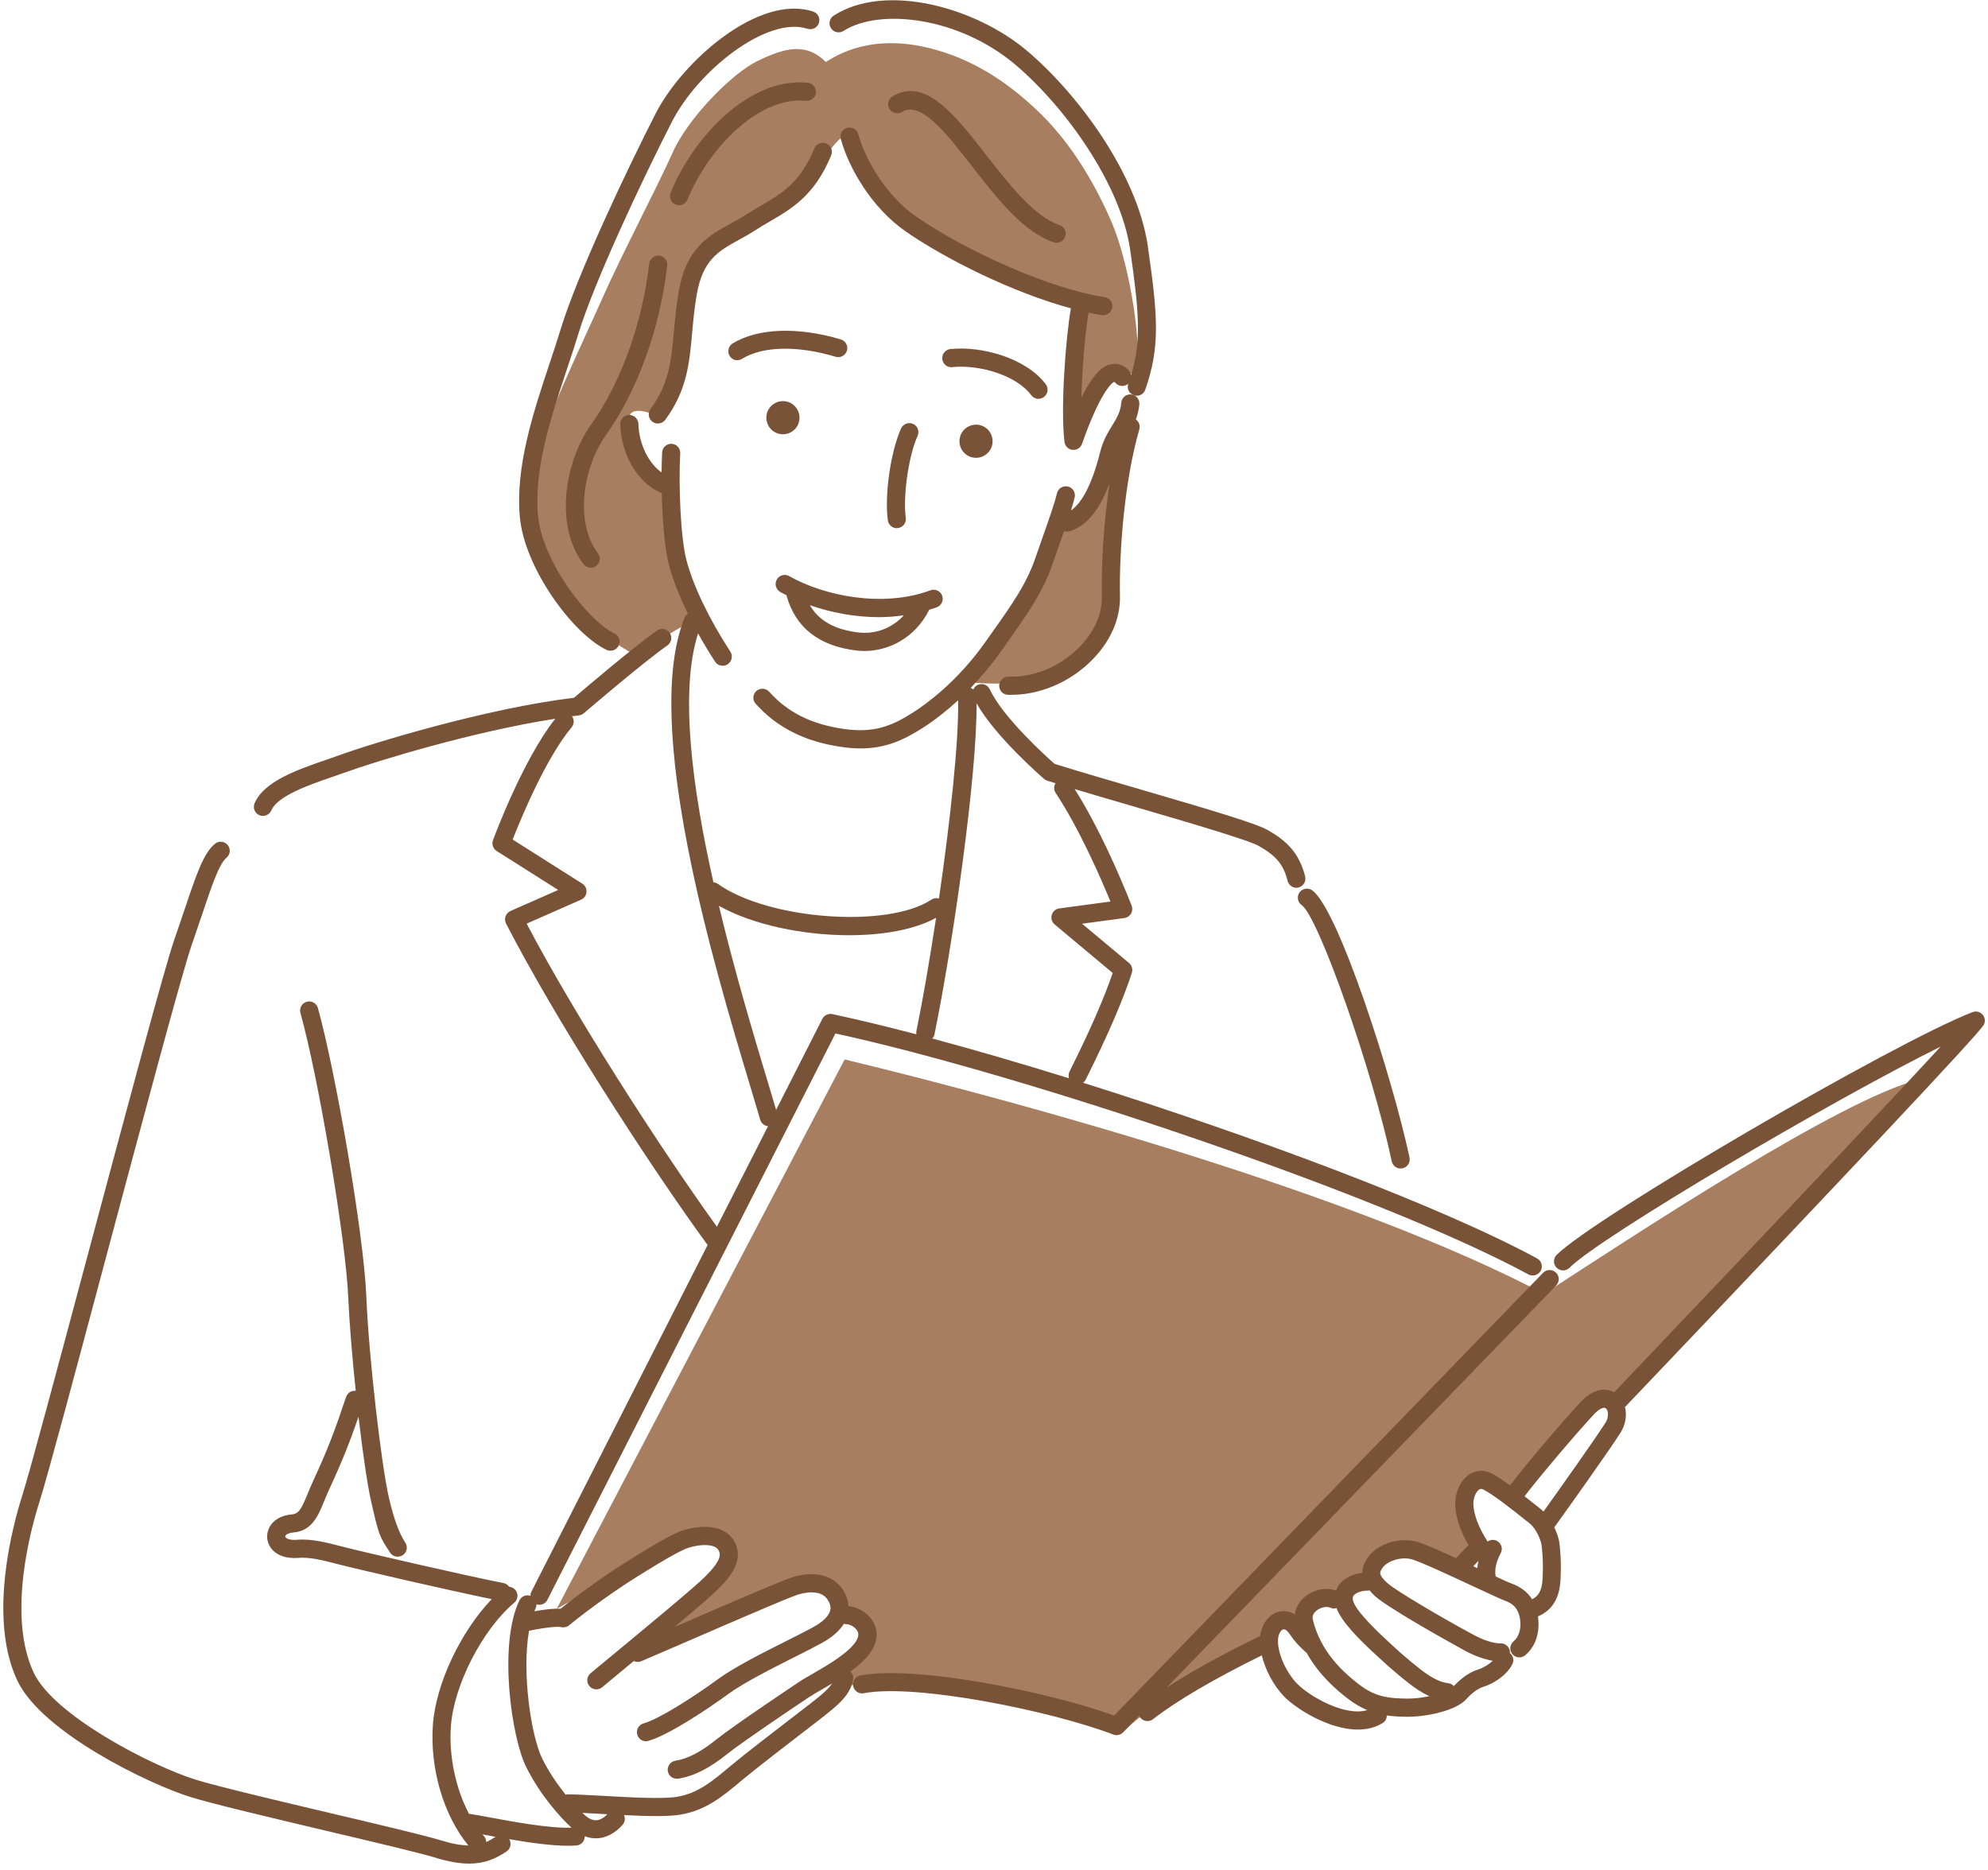 <svg width="320" height="301" viewBox="0 0 320 301" fill="none" xmlns="http://www.w3.org/2000/svg">
<g clip-path="url(#clip0_16_3836)">
<path d="M89.634 258.972L135.96 170.562C167.202 178.105 218.909 192.667 248.531 208.302C263.884 198.334 296.197 177.032 308.859 173.803C306.704 177.032 260.378 226.094 260.378 226.094C258.491 224.741 256.068 225.826 253.913 228.519C251.758 231.212 243.406 240.925 243.406 240.925C239.461 238.548 238.292 237.147 236.673 239.036C235.054 240.925 235.869 246.043 237.476 249.004L234.786 252.514C234.786 252.514 231.011 250.625 227.785 250.089C224.559 249.553 220.249 251.161 221.32 254.403C218.361 254.671 217.01 254.671 216.206 257.632C212.7 256.279 209.474 257.364 209.474 260.861C206.783 259.789 203.544 261.934 203.544 264.639C198.163 267.868 186.852 272.731 180.387 279.189C170.696 274.339 147.527 268.941 136.764 271.378L135.692 268.149C139.004 265.09 140.806 263.03 139.735 261.946C138.663 260.873 137.312 260.057 135.157 259.789C134.463 256.755 134.865 253.976 131.382 254.671C127.9 255.365 108.225 262.762 104.451 264.919C110.38 258.985 113.607 256.56 115.762 253.866C117.917 251.173 117.113 244.702 110.916 247.664C104.719 250.625 89.646 258.985 89.646 258.985L89.634 258.972Z" fill="#A77E5F"/>
<path d="M112.121 99.528C108.895 101.417 105.255 103.306 102.43 105.597C96.233 101.953 91.387 98.322 88.964 93.606C86.541 88.89 84.119 83.223 85.458 76.35C86.809 69.477 93.944 54.854 96.976 47.981C100.007 41.108 105.863 29.994 108.286 24.534C110.709 19.075 117.783 11.8 122.02 9.777C126.257 7.754 129.69 6.742 132.929 9.984C137.58 6.95 143.229 6.145 149.694 7.766C156.159 9.387 161.808 12.823 167.262 18.076C172.717 23.328 176.552 30.201 178.975 35.867C181.398 41.534 183.821 53.659 183.017 60.74C180.996 59.119 178.78 59.521 177.161 61.751C175.542 63.981 173.52 66.808 173.326 69.428C172.717 63.36 173.326 52.441 173.727 49.004C162.819 45.166 154.333 41.522 149.292 37.89C144.239 34.247 138.785 28.19 136.167 21.512C132.442 24.486 132.941 26.57 129.702 29.189C126.476 31.822 118.599 36.867 115.762 38.695C112.937 40.511 111.318 42.131 110.709 46.786C110.1 51.441 110.502 55.073 109.699 57.9C108.895 60.727 107.678 65.785 106.058 67.003C103.428 65.992 101.006 65.382 101.213 68.015C101.42 70.647 102.832 76.301 107.276 77.922C108.286 82.577 107.884 88.232 108.688 90.657C109.492 93.082 110.709 97.932 112.121 99.553V99.528Z" fill="#A77E5F"/>
<path d="M179.681 72.95C178.464 77.8 175.542 84.174 170.891 84.174C168.164 95.093 162.709 102.88 155.94 109.85C162.295 110.411 167.457 109.85 171.293 107.425C175.797 104.573 178.902 100.747 178.561 95.093C178.257 89.938 179.06 79.823 179.669 72.95H179.681Z" fill="#A77E5F"/>
<path d="M170.075 39.072C169.917 39.072 169.77 39.048 169.612 38.999C164.718 37.366 160.53 31.992 156.487 26.801C152.238 21.341 148.221 16.187 145.177 18.027C144.483 18.441 143.594 18.222 143.168 17.527C142.754 16.832 142.973 15.931 143.667 15.516C148.927 12.348 153.724 18.502 158.789 25.009C162.392 29.64 166.483 34.88 170.538 36.233C171.305 36.489 171.719 37.318 171.463 38.085C171.256 38.694 170.684 39.084 170.075 39.084V39.072Z" fill="#795338"/>
<path d="M109.297 33.04C109.114 33.04 108.919 33.004 108.737 32.93C107.994 32.626 107.641 31.761 107.945 31.017C111.78 21.719 120.839 12.36 130.031 13.323C130.834 13.408 131.419 14.127 131.334 14.931C131.248 15.736 130.53 16.308 129.726 16.235C122.227 15.468 114.13 23.706 110.648 32.138C110.417 32.699 109.869 33.04 109.297 33.04Z" fill="#795338"/>
<path d="M105.888 68.186C105.583 68.186 105.279 68.088 105.023 67.905C104.378 67.43 104.232 66.516 104.707 65.858C107.714 61.763 108.055 58.034 108.481 53.318C108.664 51.332 108.846 49.273 109.248 46.957C110.453 39.926 114.057 37.952 117.539 36.038C118.343 35.599 119.171 35.149 119.962 34.637C120.766 34.113 121.569 33.65 122.373 33.175C125.831 31.164 128.814 29.421 131.078 23.901C131.382 23.145 132.235 22.792 132.99 23.096C133.744 23.401 134.098 24.254 133.793 24.997C131.163 31.432 127.45 33.601 123.858 35.685C123.091 36.124 122.324 36.574 121.569 37.074C120.681 37.647 119.804 38.134 118.964 38.597C115.701 40.389 113.12 41.802 112.146 47.444C111.768 49.65 111.586 51.649 111.415 53.574C110.965 58.534 110.575 62.824 107.093 67.576C106.801 67.966 106.363 68.173 105.912 68.173L105.888 68.186Z" fill="#795338"/>
<path d="M184.782 39.731C183.09 28.02 173.569 15.212 165.436 8.278C157.096 1.161 142.547 -2.848 134.195 2.514C133.513 2.953 133.318 3.854 133.756 4.537C134.195 5.219 135.096 5.414 135.778 4.976C141.524 1.295 154.345 2.66 163.549 10.508C171.524 17.308 180.387 29.677 181.909 40.157C183.334 50.04 183.76 54.744 182.08 60.398C182.031 60.167 181.946 59.935 181.775 59.74C180.704 58.497 179.523 58.51 178.902 58.631C178.159 58.778 176.503 59.094 174.068 64.018C174.19 59.289 174.653 53.733 175.225 50.333C175.955 50.491 176.674 50.625 177.368 50.735C177.441 50.735 177.526 50.747 177.599 50.747C178.305 50.747 178.926 50.235 179.036 49.516C179.157 48.724 178.622 47.968 177.818 47.847C168.395 46.36 154.966 40.072 147.417 34.832C142.62 31.505 139.26 25.643 138.152 21.61C137.945 20.83 137.141 20.379 136.362 20.586C135.583 20.793 135.12 21.598 135.339 22.377C136.618 27.069 140.343 33.479 145.761 37.245C152.275 41.754 163.05 47.115 172.376 49.638C171.487 54.756 170.696 66.175 171.353 71.171C171.438 71.841 171.986 72.365 172.656 72.426C172.705 72.426 172.753 72.426 172.802 72.426C173.423 72.426 173.971 72.036 174.178 71.439C176.929 63.542 178.914 61.58 179.364 61.483C179.364 61.483 179.425 61.507 179.547 61.641C180.071 62.251 180.996 62.312 181.605 61.788C181.349 62.543 181.751 63.372 182.506 63.628C182.664 63.689 182.822 63.713 182.98 63.713C183.589 63.713 184.149 63.335 184.356 62.726C186.767 55.804 186.377 50.917 184.77 39.718L184.782 39.731Z" fill="#795338"/>
<path d="M98.254 104.768C98.047 104.768 97.828 104.72 97.633 104.622C92.118 101.99 84.435 91.412 83.68 83.272C82.925 75.18 85.847 66.382 88.429 58.619C89.062 56.706 89.683 54.854 90.218 53.099C92.86 44.361 100.823 27.495 105.535 18.283C109.845 9.85 122.154 -1.008 130.883 1.856C131.65 2.112 132.064 2.928 131.821 3.696C131.565 4.464 130.737 4.878 129.982 4.634C123.554 2.526 112.426 11.251 108.152 19.611C103.489 28.726 95.624 45.385 93.031 53.94C92.495 55.731 91.862 57.608 91.217 59.545C88.733 67.028 85.908 75.521 86.602 83.004C87.296 90.45 94.65 99.955 98.899 101.978C99.63 102.331 99.934 103.196 99.593 103.927C99.338 104.451 98.814 104.756 98.278 104.756L98.254 104.768Z" fill="#795338"/>
<path d="M151.654 95.897C151.374 95.141 150.534 94.751 149.779 95.032C141.987 97.92 132.527 95.873 127.036 92.753C126.33 92.351 125.441 92.594 125.039 93.301C124.637 94.008 124.893 94.898 125.587 95.3C125.904 95.483 126.257 95.653 126.585 95.824C128.022 101.039 131.845 104.062 138.018 104.744C138.395 104.781 138.773 104.805 139.162 104.805C142.912 104.805 147.259 102.819 149.584 98.151C149.986 98.029 150.388 97.92 150.789 97.773C151.544 97.493 151.934 96.652 151.654 95.897ZM138.359 101.844C134.45 101.405 131.845 99.991 130.36 97.432C133.708 98.602 137.555 99.358 141.488 99.358C142.815 99.358 144.154 99.248 145.481 99.065C143.363 101.405 140.514 102.075 138.359 101.832V101.844Z" fill="#795338"/>
<path d="M144.361 85.039C143.643 85.039 143.022 84.503 142.912 83.772C142.352 79.701 143.375 72.658 145.043 68.978C145.372 68.246 146.236 67.917 146.979 68.246C147.709 68.575 148.038 69.453 147.697 70.184C146.26 73.34 145.323 79.872 145.798 83.369C145.907 84.174 145.347 84.905 144.544 85.015C144.483 85.015 144.41 85.027 144.349 85.027L144.361 85.039Z" fill="#795338"/>
<path d="M118.696 57.998C118.209 57.998 117.722 57.754 117.454 57.303C117.028 56.621 117.247 55.719 117.929 55.292C121.947 52.819 128.448 52.575 135.351 54.647C136.118 54.878 136.557 55.694 136.325 56.462C136.094 57.23 135.278 57.669 134.499 57.437C128.399 55.597 122.762 55.719 119.451 57.766C119.207 57.912 118.952 57.986 118.684 57.986L118.696 57.998Z" fill="#795338"/>
<path d="M167.165 64.213C166.727 64.213 166.288 64.005 165.996 63.627C163.476 60.276 157.425 58.668 153.285 59.106C152.457 59.192 151.763 58.607 151.678 57.803C151.593 56.998 152.177 56.279 152.981 56.194C158.021 55.67 165.156 57.632 168.334 61.861C168.821 62.506 168.687 63.42 168.042 63.908C167.774 64.103 167.469 64.2 167.165 64.2V64.213Z" fill="#795338"/>
<path d="M154.479 70.586C154.235 72.036 155.209 73.425 156.658 73.669C158.107 73.913 159.495 72.938 159.738 71.488C159.982 70.037 159.008 68.648 157.559 68.404C156.11 68.161 154.722 69.136 154.479 70.586Z" fill="#795338"/>
<path d="M123.395 66.796C123.152 68.246 124.126 69.636 125.575 69.879C127.024 70.123 128.412 69.148 128.655 67.698C128.899 66.248 127.925 64.859 126.476 64.615C125.027 64.371 123.639 65.346 123.395 66.796Z" fill="#795338"/>
<path d="M95.088 91.4C94.65 91.4 94.212 91.205 93.919 90.828C89.208 84.637 90.888 74.34 95.137 68.368C99.958 61.593 103.367 52.136 104.5 42.436C104.597 41.632 105.328 41.071 106.119 41.157C106.923 41.254 107.495 41.973 107.397 42.777C106.216 52.953 102.613 62.909 97.511 70.074C93.847 75.229 92.459 84.088 96.245 89.073C96.732 89.719 96.61 90.632 95.965 91.12C95.697 91.315 95.393 91.425 95.076 91.425L95.088 91.4Z" fill="#795338"/>
<path d="M225.447 188.122C224.778 188.122 224.169 187.647 224.023 186.964C220.906 172.28 212.237 147.615 209.534 145.726C208.877 145.263 208.706 144.349 209.169 143.691C209.632 143.033 210.533 142.862 211.202 143.325C215.415 146.262 224.181 173.632 226.884 186.355C227.054 187.147 226.543 187.927 225.764 188.085C225.666 188.11 225.557 188.122 225.459 188.122H225.447Z" fill="#795338"/>
<path d="M319.244 165.126C319.597 164.602 319.573 163.896 319.171 163.396C318.77 162.896 318.1 162.713 317.503 162.945C304.744 167.893 256.579 196.006 250.565 202.026C249.992 202.599 249.992 203.525 250.565 204.098C251.137 204.671 252.062 204.671 252.634 204.098C257.602 199.126 294.919 177.118 312.39 168.49C306.156 175.265 291.79 190.571 259.83 224.144C258.503 223.413 256.53 223.474 254.461 225.68C251.746 228.568 245.5 235.892 243.077 239.133C242.006 238.365 240.971 237.659 240.143 237.232C238.95 236.611 237.696 236.647 236.6 237.317C235.175 238.195 234.238 240.12 234.25 242.094C234.262 244.446 235.273 246.835 236.381 248.748L234.372 250.844C231.17 249.382 228.747 248.334 227.724 248.114C224.839 247.493 221.478 248.711 220.078 250.881C219.53 251.721 219.299 252.501 219.287 253.208C218.021 253.354 216.62 253.891 215.744 254.89C215.427 255.243 215.22 255.645 215.062 256.072C213.504 255.499 211.495 255.877 210.07 257.047C209.133 257.815 208.573 258.826 208.427 259.898C207.66 259.448 206.819 259.277 205.992 259.448C204.433 259.764 203.252 261.141 202.887 263.079C202.875 263.177 202.887 263.286 202.863 263.384C202.838 263.384 202.814 263.384 202.789 263.408C198.321 265.577 192.575 268.563 187.802 271.67L250.492 206.949C251.052 206.364 251.039 205.438 250.455 204.878C249.883 204.317 248.957 204.329 248.385 204.914L179.34 276.191C168.845 272.389 147.368 268.039 138.493 269.733C137.701 269.879 137.178 270.647 137.336 271.439C137.482 272.231 138.237 272.755 139.041 272.596C147.441 271 169.357 275.472 179.206 279.25C179.377 279.311 179.559 279.348 179.73 279.348C179.9 279.348 180.071 279.311 180.229 279.25C180.278 279.238 180.314 279.214 180.363 279.189C180.485 279.128 180.594 279.055 180.692 278.958C180.716 278.933 180.74 278.933 180.765 278.909L183.382 276.204C183.431 276.313 183.468 276.423 183.541 276.52C183.833 276.886 184.259 277.081 184.697 277.081C185.014 277.081 185.33 276.983 185.598 276.776C189.324 273.864 195.521 270.232 203.106 266.503C203.666 268.807 204.932 271.268 206.649 273.072C208.512 275.022 213.832 278.446 218.568 278.446C219.993 278.446 221.369 278.141 222.574 277.386C223.012 277.118 223.219 276.654 223.231 276.179C224.315 276.325 225.411 276.374 226.531 276.386C226.58 276.386 226.616 276.386 226.665 276.386C229.575 276.386 234.36 275.424 236.015 273.559C236.697 272.791 237.769 271.865 238.743 271.573C240.423 271.061 242.614 269.672 243.467 267.844C243.759 267.222 243.54 266.516 243.028 266.113C243.028 266.065 243.053 266.028 243.053 265.979C243.028 265.175 242.322 264.541 241.543 264.566C240.471 264.602 238.828 264.078 237.269 263.237C232.57 260.715 224.583 256.06 223.256 254.805C221.844 253.476 222.075 253.123 222.489 252.477C223.146 251.453 225.192 250.588 227.067 250.99C228.284 251.246 233.641 253.757 237.196 255.414C239.863 256.657 241.518 257.425 242.2 257.681C243.6 258.192 244.1 258.85 244.441 259.74C244.903 260.934 244.964 263.116 243.625 264.249C243.004 264.773 242.931 265.699 243.454 266.308C243.978 266.93 244.891 267.003 245.512 266.479C247.521 264.785 247.85 262.214 247.557 260.227C249.822 259.265 251.015 257.364 251.186 254.39C251.344 251.429 251.137 249.309 250.991 248.309C250.906 247.676 250.625 246.798 250.187 245.896C252.513 242.667 259.002 233.552 260.84 230.664C261.68 229.348 261.9 227.812 261.559 226.508C261.595 226.472 261.644 226.459 261.668 226.423C298.608 187.622 317.978 166.991 319.22 165.126H319.244ZM208.78 271.061C206.783 268.965 205.431 265.589 205.76 263.579C205.906 262.823 206.272 262.372 206.576 262.311C206.844 262.25 207.246 262.555 207.599 263.079C208.512 264.444 209.303 265.175 209.839 265.663C209.961 265.772 210.058 265.87 210.155 265.967C210.204 266.016 210.265 266.028 210.314 266.065C212.213 269.513 214.904 271.902 217.022 273.523C218.081 274.339 219.092 274.9 220.09 275.314C216.413 276.411 210.606 272.974 208.792 271.049L208.78 271.061ZM226.592 273.462C223.706 273.437 221.454 273.255 218.788 271.207C216.182 269.197 212.566 265.931 211.324 260.751C211.19 260.215 211.385 259.728 211.909 259.301C212.566 258.765 213.54 258.558 214.125 258.826C214.453 258.984 214.806 258.984 215.123 258.887C215.987 261.141 218.702 263.871 221.588 266.528L222.111 267.003C223.645 268.453 226.653 271.024 228.272 272.072C228.917 272.487 229.502 272.804 230.074 273.072C228.966 273.303 227.773 273.462 226.701 273.462C226.665 273.462 226.628 273.462 226.58 273.462H226.592ZM235.918 265.809C237.403 266.601 238.937 267.149 240.277 267.369C239.644 267.99 238.694 268.538 237.915 268.782C236.149 269.318 234.688 270.72 234.019 271.451C233.787 271.207 233.495 271.024 233.142 270.988C232.107 270.866 231.157 270.464 229.867 269.635C228.406 268.685 225.533 266.223 224.108 264.883L223.572 264.383C222.209 263.128 218.069 259.301 217.765 257.571C217.692 257.157 217.814 256.962 217.935 256.815C218.374 256.316 219.445 256.048 220.176 256.084C220.273 256.084 220.358 256.06 220.443 256.035C220.711 256.352 221.003 256.645 221.283 256.925C223.171 258.692 232.813 264.127 235.918 265.809ZM237.16 252.148L237.988 251.283C237.89 251.673 237.829 252.063 237.793 252.453C237.574 252.355 237.367 252.258 237.16 252.16V252.148ZM248.3 254.207C248.19 256.218 247.545 257.022 246.608 257.461C245.865 256.279 244.781 255.475 243.235 254.902C242.87 254.768 241.932 254.354 240.764 253.805C240.459 252.404 241.129 250.868 241.555 250.064C241.945 249.357 241.677 248.468 240.971 248.078C240.471 247.81 239.887 247.871 239.449 248.175C238 245.921 237.172 243.752 237.16 242.058C237.16 241.022 237.647 240.071 238.122 239.791C238.256 239.706 238.438 239.633 238.791 239.816C240.484 240.693 243.625 243.191 245.305 244.532L246.169 245.214C247.265 246.067 248.008 247.895 248.13 248.687C248.251 249.577 248.446 251.478 248.3 254.183V254.207ZM258.405 229.08C256.737 231.7 251.112 239.633 248.446 243.35C248.3 243.203 248.154 243.057 247.983 242.935L247.143 242.265C246.644 241.863 246.035 241.388 245.402 240.888C247.521 238.085 253.633 230.834 256.591 227.678C257.358 226.849 258.138 226.459 258.478 226.728C258.88 227.032 259.038 228.08 258.418 229.08H258.405Z" fill="#795338"/>
<path d="M136.873 269.124C138.225 268.137 139.442 267.064 140.221 265.87C141.244 264.298 141.378 262.629 140.587 261.178C139.808 259.74 138.2 258.717 136.569 258.583C136.52 257.693 136.24 256.804 135.68 255.938C134.134 253.55 131.066 252.807 127.45 253.952C125.843 254.464 117.637 257.998 108.591 261.922C111.756 259.277 114.52 256.913 115.555 255.877C116.991 254.439 120.34 251.088 117.917 247.725C115.823 244.812 110.916 245.848 108.871 246.799C106.923 247.713 105.035 248.834 101.249 251.186C97.779 253.343 93.25 256.56 90.231 258.997C89.232 258.936 87.82 259.082 86.018 259.399C86.091 259.229 86.152 259.046 86.225 258.887C86.322 258.692 86.359 258.485 86.359 258.278C86.505 258.327 86.663 258.363 86.809 258.363C87.345 258.363 87.856 258.071 88.112 257.559L134.475 166.382C164.17 172.828 221.941 192.131 246.023 205.171C246.729 205.548 247.618 205.293 248.008 204.586C248.397 203.879 248.129 202.989 247.423 202.599C231.669 194.069 201.645 182.894 174.336 174.315C174.507 174.181 174.653 174.035 174.75 173.828C178.22 166.894 180.801 160.947 182.189 156.609C182.372 156.048 182.189 155.427 181.739 155.037L174.178 148.712L180.996 147.798C181.434 147.737 181.824 147.481 182.055 147.091C182.286 146.701 182.323 146.238 182.165 145.824C181.982 145.361 177.879 134.734 172.985 127.033C176.016 127.947 179.316 128.909 182.53 129.848C191.15 132.37 200.927 135.222 202.655 136.209C205.456 137.805 206.612 139.219 207.258 141.815C207.428 142.485 208.025 142.924 208.67 142.924C208.792 142.924 208.901 142.911 209.023 142.875C209.802 142.68 210.277 141.888 210.082 141.096C209.108 137.208 206.99 135.307 204.092 133.65C202.205 132.565 194.985 130.42 183.334 127.021C178.61 125.643 173.727 124.218 169.746 122.975C168.395 121.78 161.406 115.468 159.324 110.983C158.983 110.252 158.119 109.935 157.388 110.264C157.047 110.423 156.816 110.691 156.67 111.008C156.548 110.898 156.402 110.813 156.256 110.74C157.985 108.948 159.604 107.011 161.029 105L161.991 103.635C165.375 98.858 167.822 95.397 169.369 90.937C169.783 89.743 170.184 88.61 170.562 87.549C170.818 86.83 171.049 86.16 171.28 85.514C171.414 85.551 171.548 85.587 171.694 85.587C171.816 85.587 171.95 85.575 172.072 85.539C174.774 84.808 176.917 82.261 178.597 77.813C177.636 84.247 177.258 90.998 177.356 96.08C177.416 98.956 176.065 101.893 173.557 104.366C170.501 107.376 166.337 109.082 162.344 108.936C161.564 108.9 160.858 109.533 160.834 110.35C160.81 111.154 161.431 111.837 162.246 111.861C162.429 111.861 162.624 111.861 162.806 111.861C167.384 111.861 172.132 109.862 175.602 106.438C178.683 103.404 180.351 99.699 180.278 96.007C180.132 88.512 181.032 77.289 183.394 69.112C183.565 68.502 183.321 67.881 182.834 67.528C183.102 66.821 183.309 66.029 183.394 65.09C183.467 64.286 182.871 63.579 182.067 63.506C181.239 63.421 180.558 64.03 180.485 64.834C180.351 66.345 179.778 67.272 179.048 68.466C178.354 69.587 177.575 70.854 177.1 72.731C175.615 78.641 173.861 81.176 172.388 82.188C172.632 81.42 172.839 80.701 172.985 80.079C173.167 79.287 172.68 78.507 171.901 78.324C171.11 78.142 170.331 78.629 170.136 79.409C169.734 81.091 168.882 83.504 167.798 86.575C167.421 87.647 167.019 88.78 166.605 89.987C165.193 94.057 162.855 97.371 159.604 101.953L158.63 103.331C154.089 109.777 149 113.409 147.015 114.676C143.436 116.967 140.55 118.064 135.668 117.332C130.53 116.565 126.768 114.664 123.809 111.361C123.274 110.764 122.348 110.715 121.752 111.239C121.155 111.776 121.094 112.702 121.642 113.299C125.027 117.089 129.471 119.355 135.242 120.221C136.423 120.403 137.519 120.489 138.529 120.489C142.474 120.489 145.347 119.221 148.586 117.15C150.485 115.931 152.384 114.432 154.223 112.75C154.357 119.368 152.932 132.322 151.143 144.654C150.753 144.544 150.315 144.581 149.937 144.825C142.924 149.504 123.639 148.078 115.543 142.29C115.323 142.131 115.092 142.07 114.836 142.046C111.452 126.972 109.358 111.386 112.365 101.978C113.205 103.489 114.118 105.012 115.104 106.523C115.384 106.95 115.847 107.181 116.334 107.181C116.602 107.181 116.882 107.108 117.137 106.938C117.807 106.499 118.002 105.585 117.564 104.915C114.142 99.662 111.561 94.276 110.49 90.157C109.552 86.55 109.211 78.215 109.492 72.987C109.54 72.183 108.919 71.488 108.116 71.451C107.324 71.403 106.618 72.024 106.582 72.829C106.533 73.767 106.496 74.864 106.496 76.058C104.39 74.583 102.844 71.476 102.759 68.222C102.734 67.418 102.065 66.821 101.261 66.796C100.458 66.821 99.825 67.491 99.837 68.295C99.971 73.279 102.783 77.922 106.521 79.385C106.618 83.601 106.971 88.183 107.665 90.888C108.274 93.24 109.333 95.958 110.733 98.797C110.502 98.956 110.307 99.151 110.198 99.431C103.246 116.565 115.007 155.731 120.668 174.559C121.326 176.74 121.898 178.666 122.373 180.274C122.543 180.859 123.055 181.249 123.627 181.31L115.396 197.493C105.997 184.43 92.446 163.335 84.776 148.7L93.542 144.837C94.041 144.617 94.37 144.142 94.407 143.606C94.443 143.07 94.187 142.546 93.737 142.265L82.524 135.161C83.802 131.883 87.82 122.109 92.02 117.077C92.446 116.553 92.446 115.846 92.069 115.31C92.434 115.261 92.812 115.212 93.177 115.176C93.469 115.139 93.737 115.017 93.968 114.834C94.066 114.749 103.465 106.682 107.434 103.903C108.091 103.44 108.25 102.526 107.787 101.868C107.324 101.21 106.411 101.052 105.754 101.515C102.053 104.11 94.163 110.825 92.398 112.336C78.323 114.018 59.841 119.684 54.643 121.573C53.985 121.805 53.291 122.049 52.561 122.304C47.849 123.925 42.516 125.765 40.982 129.312C40.666 130.055 40.994 130.908 41.737 131.237C41.932 131.322 42.127 131.359 42.322 131.359C42.882 131.359 43.429 131.03 43.661 130.481C44.696 128.105 49.785 126.35 53.51 125.071C54.253 124.815 54.971 124.571 55.641 124.327C60.353 122.609 76.132 117.759 89.378 115.712C84.155 122.317 79.553 134.722 79.358 135.258C79.115 135.904 79.358 136.635 79.942 137.001L89.853 143.277L82.171 146.665C81.805 146.823 81.513 147.14 81.379 147.518C81.245 147.895 81.27 148.322 81.452 148.675C89.232 163.835 103.988 186.806 113.765 200.26C113.814 200.321 113.862 200.369 113.911 200.418L85.531 256.255C85.421 256.462 85.385 256.694 85.385 256.913C84.703 256.682 83.936 256.974 83.607 257.644C80.186 264.786 82.329 279.738 84.703 284.491C87.016 289.109 90.267 292.68 91.996 294.24C88.441 294.386 82.341 293.24 78.615 292.546C77.313 292.302 76.229 292.107 75.547 292.01C75.523 292.01 75.499 292.01 75.487 292.01C73.356 287.952 72.236 282.748 72.577 277.922C73.051 271.317 77.617 262.385 82.779 258.022C83.4 257.498 83.473 256.584 82.95 255.963C82.694 255.658 82.329 255.475 81.951 255.451C81.745 255.158 81.44 254.939 81.063 254.866C75.17 253.708 58.88 249.967 55.008 248.968L54.862 248.931C52.622 248.346 50.077 247.688 47.764 247.895C46.632 247.993 46.096 247.676 45.95 247.469C45.889 247.384 45.901 247.335 45.925 247.274C46.011 247.103 46.364 246.799 47.179 246.726C50.211 246.47 51.185 244.106 52.208 241.607C52.463 240.986 52.731 240.328 53.06 239.621C55.105 235.222 56.323 232.102 57.711 228.081C58.38 233.881 59.148 239.109 59.744 241.741C60.974 247.091 61.022 247.298 62.8 249.967C63.08 250.394 63.543 250.613 64.017 250.613C64.297 250.613 64.578 250.528 64.833 250.369C65.503 249.918 65.686 249.017 65.235 248.346C64.245 246.86 63.364 244.439 62.593 241.083C61.424 236.026 59.379 218.77 58.965 208.717C58.539 198.395 53.949 172.244 51.173 162.287C50.954 161.507 50.138 161.057 49.371 161.276C48.592 161.495 48.141 162.3 48.36 163.079C51.282 173.523 55.665 199.614 56.055 208.839C56.225 212.86 56.688 218.417 57.26 223.913C56.591 223.84 55.945 224.218 55.714 224.876C54.01 229.994 52.78 233.321 50.418 238.39C50.077 239.134 49.785 239.84 49.517 240.498C48.519 242.924 48.105 243.716 46.948 243.813C45.219 243.959 43.88 244.764 43.295 246.031C42.821 247.055 42.918 248.212 43.563 249.151C44.416 250.381 46.059 250.979 48.032 250.808C49.882 250.65 52.037 251.21 54.144 251.759L54.29 251.795C57.918 252.733 72.382 256.06 79.151 257.449C74.171 262.641 70.154 271.061 69.679 277.703C69.18 284.747 71.408 292.278 75.389 297.103C74.22 297.091 72.808 296.847 70.982 296.287C68.461 295.507 61.096 293.764 53.291 291.924C44.671 289.889 34.895 287.574 31.461 286.501C24.339 284.271 8.694 276.192 5.443 269.319C1.084 260.118 5.017 245.958 6.332 241.839C7.635 237.757 12.2 220.647 17.034 202.538C22.793 180.981 29.318 156.536 30.865 152.112C31.498 150.296 32.058 148.651 32.557 147.152C34.128 142.485 35.248 139.121 36.465 138.086C37.086 137.562 37.159 136.635 36.636 136.026C36.112 135.405 35.199 135.332 34.578 135.856C32.74 137.415 31.632 140.73 29.781 146.214C29.282 147.688 28.734 149.333 28.101 151.137C26.518 155.67 20.26 179.104 14.197 201.771C9.363 219.855 4.81 236.928 3.532 240.937C2.144 245.312 -2.02 260.386 2.789 270.562C6.758 278.946 24.035 287.233 30.573 289.28C34.103 290.389 43.502 292.607 52.597 294.764C60.353 296.592 67.682 298.334 70.105 299.078C72.26 299.736 74.013 300.028 75.523 300.028C77.97 300.028 79.76 299.26 81.537 298.078C82.195 297.64 82.378 296.762 81.964 296.092C85.153 296.64 88.684 297.152 91.399 297.152C91.898 297.152 92.373 297.14 92.812 297.103C93.579 297.042 94.139 296.384 94.126 295.617C94.711 295.848 95.32 295.958 95.916 295.958C97.426 295.958 98.924 295.227 100.202 293.801C100.604 293.35 100.677 292.729 100.445 292.217C102.247 292.302 104.037 292.375 105.608 292.375C107.178 292.375 108.505 292.314 109.504 292.144C113.619 291.461 116.297 289.231 119.39 286.635L119.536 286.514C121.776 284.649 126.464 281.042 129.568 278.653C130.64 277.825 131.541 277.142 132.113 276.691L132.21 276.606C134.682 274.681 137.007 272.877 137.324 270.282C137.385 269.818 137.202 269.404 136.91 269.099L136.873 269.124ZM157.169 113.177C160.164 118.563 167.725 125.107 168.066 125.4C168.212 125.534 168.395 125.631 168.589 125.692C169.016 125.826 169.454 125.96 169.904 126.094C169.612 126.57 169.6 127.179 169.929 127.666C173.752 133.418 177.295 141.607 178.744 145.141L170.501 146.25C169.929 146.323 169.454 146.738 169.296 147.298C169.137 147.859 169.32 148.456 169.758 148.822L179.109 156.645C177.709 160.752 175.31 166.211 172.157 172.512C171.986 172.865 171.962 173.243 172.072 173.596C164.353 171.196 156.901 169.026 150.083 167.198C150.229 167.016 150.363 166.821 150.412 166.565C153.273 152.636 157.303 124.961 157.194 113.165L157.169 113.177ZM123.444 173.718C121.301 166.589 118.27 156.487 115.725 145.836C121.192 148.907 129.288 150.564 136.703 150.564C142.182 150.564 147.271 149.65 150.68 147.761C149.633 154.634 148.513 161.13 147.514 165.968C147.478 166.15 147.478 166.333 147.514 166.516C142.559 165.224 137.993 164.115 133.976 163.262C133.33 163.128 132.673 163.445 132.369 164.03L124.93 178.678C124.503 177.228 124.004 175.57 123.444 173.706V173.718ZM78.262 296.555C78.262 296.226 78.153 295.897 77.921 295.629C77.836 295.531 77.751 295.422 77.666 295.324C77.8 295.349 77.921 295.373 78.055 295.397C78.591 295.495 79.175 295.604 79.772 295.714C79.297 296.031 78.798 296.323 78.262 296.555ZM94.26 292.339C94.102 292.205 93.92 292.034 93.737 291.863C94.723 291.912 95.819 291.973 96.951 292.034C97.219 292.046 97.487 292.058 97.767 292.083C96.574 293.277 95.49 293.362 94.273 292.339H94.26ZM130.372 274.327L130.274 274.4C129.702 274.851 128.801 275.534 127.742 276.35C124.625 278.751 119.901 282.37 117.624 284.284L117.478 284.405C114.593 286.818 112.316 288.719 108.98 289.268C106.643 289.658 101.359 289.365 97.109 289.121C94.748 288.987 92.714 288.878 91.314 288.878C91.217 288.878 91.132 288.914 91.046 288.926C89.756 287.318 88.38 285.332 87.296 283.162C85.519 279.604 83.96 269.38 85.153 262.543C88.149 261.922 89.829 261.837 90.364 261.958C90.803 262.056 91.265 261.946 91.618 261.654C94.54 259.241 99.24 255.877 102.807 253.672C106.484 251.393 108.311 250.296 110.125 249.455C111.768 248.688 114.776 248.346 115.567 249.443C116.03 250.101 116.297 251.027 113.509 253.818C111.768 255.561 104.305 261.727 99.362 265.821C97.584 267.284 96.05 268.563 95.052 269.392C94.431 269.916 94.358 270.83 94.869 271.451C95.161 271.793 95.575 271.975 95.989 271.975C96.318 271.975 96.647 271.866 96.927 271.634C97.925 270.806 99.447 269.538 101.212 268.076C101.468 267.856 101.736 267.637 102.016 267.418C102.381 267.588 102.807 267.625 103.197 267.454C104.098 267.077 106.484 266.041 109.455 264.761C115.92 261.958 126.731 257.267 128.339 256.755C129.434 256.401 132.101 255.792 133.233 257.547C133.635 258.181 133.769 258.741 133.635 259.277C133.416 260.167 132.466 261.093 130.895 261.958C129.775 262.58 128.205 263.36 126.549 264.201C122.665 266.15 118.258 268.368 115.555 270.342C111.427 273.365 105.985 276.789 103.587 277.459C102.807 277.679 102.357 278.483 102.576 279.263C102.759 279.909 103.343 280.323 103.976 280.323C104.11 280.323 104.244 280.311 104.378 280.262C107.653 279.336 114.021 275.071 117.271 272.694C119.779 270.867 124.26 268.612 127.852 266.796C129.532 265.955 131.127 265.151 132.296 264.505C133.951 263.591 135.132 262.555 135.838 261.41C135.96 261.447 136.082 261.483 136.216 261.483C136.8 261.483 137.653 261.922 138.006 262.568C138.103 262.75 138.395 263.299 137.762 264.274C136.532 266.15 133.257 268.051 130.871 269.429C129.97 269.953 129.191 270.391 128.582 270.806C128.156 271.086 118.099 277.8 115.226 280.104C112.754 282.09 110.685 283.15 108.712 283.467C107.921 283.589 107.373 284.344 107.495 285.137C107.604 285.856 108.225 286.367 108.931 286.367C109.005 286.367 109.078 286.367 109.163 286.355C111.647 285.965 114.155 284.71 117.04 282.395C119.256 280.615 126.61 275.643 130.189 273.255C130.725 272.902 131.455 272.475 132.32 271.975C132.843 271.671 133.379 271.354 133.927 271.037C133.233 272.097 131.821 273.194 130.347 274.34L130.372 274.327Z" fill="#795338"/>
</g>
<defs>
<clipPath id="clip0_16_3836">
<rect width="319" height="300" fill="white" transform="translate(0.5 0.04)"/>
</clipPath>
</defs>
</svg>
